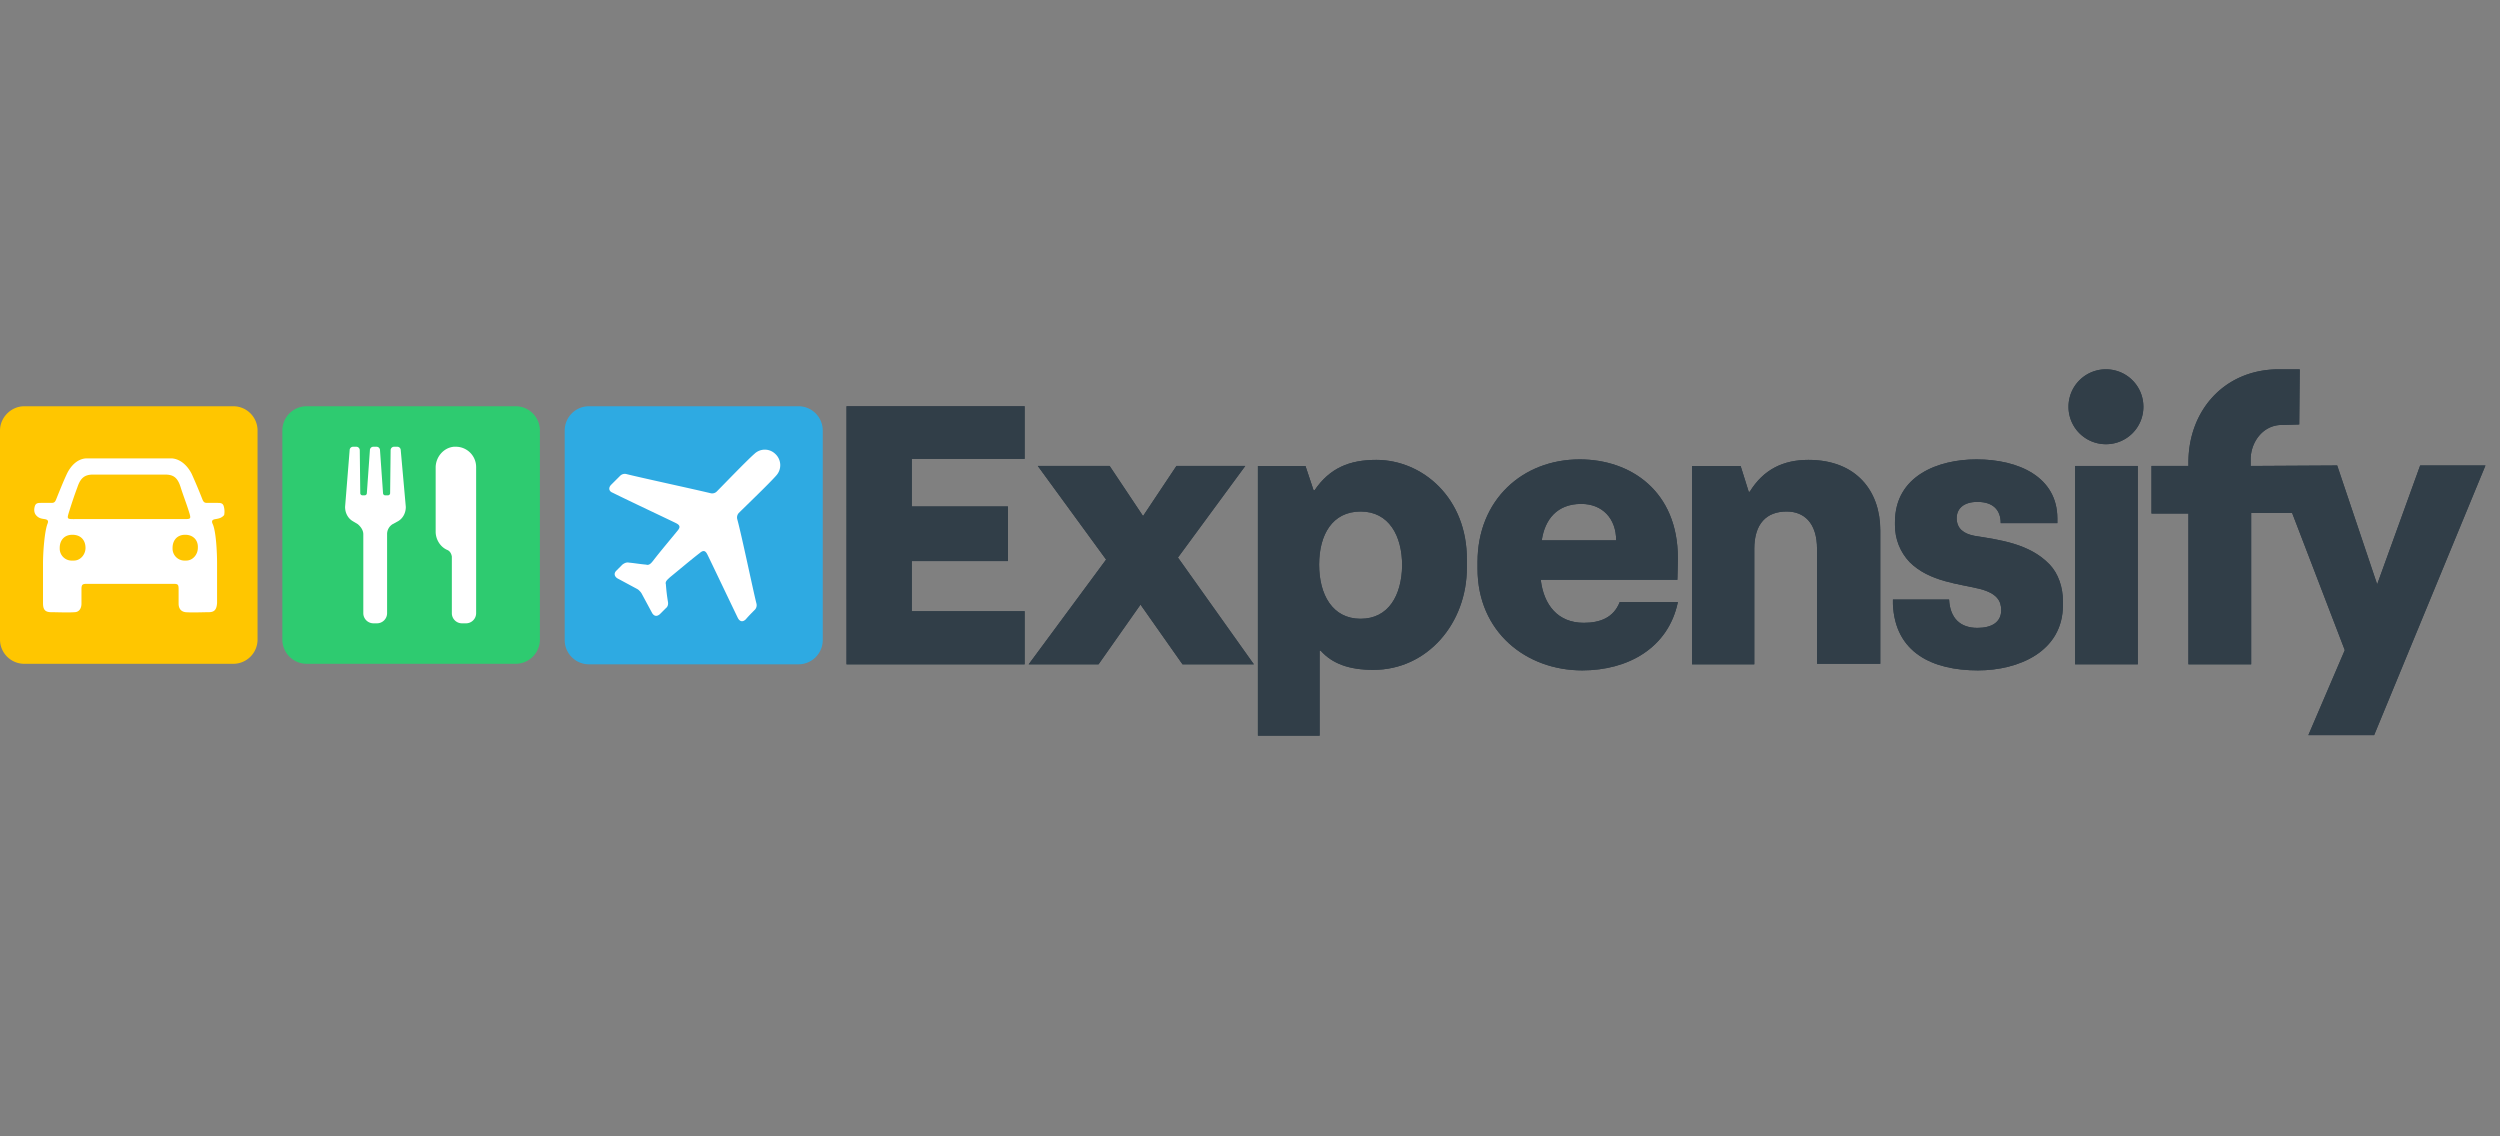 <?xml version="1.0" encoding="UTF-8"?>
<svg xmlns="http://www.w3.org/2000/svg" viewBox="0 0 176 80">
  <rect x="0" y="0" width="176" height="80" fill="#808080" stroke="none"/>
  <g id="System" stroke="none" stroke-width="1" fill="none" fill-rule="evenodd">
    <g id="1-Home" transform="translate(-886 -1985)">
      <g id="expensify-logo" transform="translate(886 1985)">
        <path id="Rectangle" d="M0 0h175v80H0z"></path>
        <path d="M21.587 28.6h14.712c.962 0 1.71.784 1.71 1.71v14.712a1.71 1.71 0 01-1.71 1.71H21.587a1.71 1.71 0 01-1.71-1.71V30.31c0-.926.748-1.71 1.71-1.71z" id="Path" fill="#2ECB70" fill-rule="nonzero"></path>
        <path d="M28.569 35.69c0 .391-.178.783-.534.997l-.392.213a.821.821 0 00-.392.713v5.557c0 .392-.32.712-.713.712h-.249a.715.715 0 01-.712-.712v-5.557c0-.285-.179-.535-.392-.713l-.356-.213c-.357-.214-.535-.606-.535-.998l.32-3.99c0-.142.108-.249.25-.249h.214c.142 0 .25.107.25.25l.035 3.027c0 .072.071.143.142.143h.178a.153.153 0 00.143-.143l.214-3.027c0-.143.107-.25.249-.25h.214c.142 0 .25.107.25.25l.213 3.027c0 .072.071.143.142.143h.214a.153.153 0 00.143-.143L27.5 31.7c0-.143.107-.25.25-.25h.213c.143 0 .25.107.25.25l.356 3.99zm3.384-4.24c-.748.071-1.282.748-1.282 1.46v4.525c0 .534.32 1.068.819 1.282.178.071.285.25.32.463v3.99c0 .392.321.712.713.712h.285c.392 0 .712-.32.712-.712V32.875a1.43 1.43 0 00-1.425-1.425h-.142z" id="Path" fill="#FFF" fill-rule="nonzero"></path>
        <path d="M41.464 28.6h14.748c.961 0 1.71.784 1.71 1.71v14.748a1.71 1.71 0 01-1.71 1.71H41.464a1.71 1.71 0 01-1.71-1.71V30.31c0-.926.748-1.71 1.71-1.71z" id="Path" fill="#2EAAE2" fill-rule="nonzero"></path>
        <path d="M53.148 42.92a.466.466 0 00.107-.427c-.214-.82-1.033-4.773-1.354-5.949a.468.468 0 01.107-.427c.463-.463 2.137-2.066 2.636-2.636a1.078 1.078 0 00-.071-1.532 1.054 1.054 0 00-1.46 0c-.57.499-2.174 2.173-2.637 2.636a.458.458 0 01-.427.142c-1.176-.285-5.13-1.14-5.949-1.353a.468.468 0 00-.427.107l-.642.64c-.213.215-.178.464.107.57 1.069.535 4.026 1.924 4.453 2.138.285.143.32.285.107.534-.463.57-1.247 1.497-1.71 2.102-.142.178-.285.356-.499.285-.427-.036-.819-.107-1.21-.142-.179-.036-.321.035-.464.142l-.427.428c-.179.178-.143.391.07.534l1.39.748a.634.634 0 01.178.142.776.776 0 01.143.179l.748 1.389c.142.214.32.25.534.071l.428-.427c.142-.107.178-.285.142-.463a12.54 12.54 0 01-.142-1.212c-.072-.213.142-.356.285-.498.57-.463 1.496-1.247 2.101-1.71.25-.214.392-.178.535.107.213.427 1.603 3.348 2.137 4.452.142.285.356.321.57.107.214-.25.427-.463.641-.677z" id="Path" fill="#FFF" fill-rule="nonzero"></path>
        <g id="Group" transform="translate(59.489 26)" fill="#313E48" fill-rule="nonzero">
          <path id="Path" d="M.107 20.768h12.539v-3.74H4.702V13.5h6.768V9.654H4.702V6.305h7.944V2.6H.106z"></path>
          <path d="M37.403 6.376c-1.888 0-3.277.57-4.346 2.138h-.071l-.57-1.71h-3.348V25.79h4.345v-5.984h.072c.819.926 2.03 1.353 3.704 1.353 3.812 0 6.59-3.277 6.59-7.195v-.535c.036-4.381-3.134-7.053-6.376-7.053zM36.3 17.562c-1.995 0-2.921-1.71-2.921-3.812s.926-3.74 2.92-3.74c1.996 0 2.922 1.71 2.922 3.811-.036 2.102-.962 3.74-2.921 3.74zm22.334-4.275c0-4.702-3.313-6.946-6.91-6.946-4.026 0-7.196 2.85-7.196 7.231v.463c0 4.453 3.42 7.16 7.373 7.16 3.206 0 6.056-1.567 6.733-4.809h-4.097c-.427 1.104-1.389 1.46-2.529 1.46-1.817 0-2.814-1.246-3.028-3.027h9.618c0-.285.036-.962.036-1.532zm-9.582-1.247c.213-1.46 1.068-2.565 2.778-2.565 1.496 0 2.458 1.033 2.458 2.565h-5.236z" id="Shape"></path>
          <path d="M67.824 6.376c-1.78 0-3.17.677-4.132 2.245h-.071l-.57-1.817h-3.42v13.964h4.382v-8.122c0-1.781.855-2.636 2.28-2.636 1.21 0 2.137.783 2.137 2.636v8.086h4.453v-9.404c0-2.707-1.639-4.952-5.059-4.952zm11.684 5.344c-.748-.143-1.246-.5-1.246-1.247 0-.641.463-1.14 1.46-1.14 1.104 0 1.639.57 1.639 1.496h3.99v-.32c0-2.922-2.708-4.168-5.7-4.168-2.672 0-5.735 1.14-5.735 4.417v.214c0 .961.356 1.888 1.033 2.6 1.389 1.39 3.526 1.532 4.951 1.888 1.211.32 1.496.855 1.496 1.496 0 .855-.677 1.247-1.674 1.247-1.211 0-1.924-.677-1.995-1.995h-3.954v.32c.143 3.42 2.779 4.667 5.985 4.667 2.85 0 5.984-1.318 5.984-4.595v-.285c0-.962-.32-1.924-.926-2.565-1.425-1.496-3.562-1.745-5.308-2.03z" id="Path"></path>
          <path id="Rectangle" d="M86.597 6.804h4.417v13.964h-4.417z"></path>
          <path id="Path" d="M28.177 6.804h-4.845l-2.35 3.526-2.352-3.526h-5.058l4.809 6.59-5.45 7.374h4.916l2.956-4.204 2.957 4.204h5.023l-5.344-7.517zM88.77 0a2.63 2.63 0 00-2.636 2.636 2.63 2.63 0 002.636 2.636 2.63 2.63 0 002.636-2.636A2.63 2.63 0 0088.77 0zm10.188 6.804V6.34c0-1.176.82-2.387 2.137-2.423.214 0 1.283-.035 1.283-.035L102.413 0h-1.603c-3.776.071-6.234 2.957-6.234 6.554v.25h-2.6v3.348h2.6v10.616h4.418V10.117h2.885l3.705 9.653-2.565 5.985h4.63l7.838-18.987h-4.596l-3.028 8.371-2.814-8.37-6.091.035zM.107 20.768h12.539v-3.74H4.702V13.5h6.768V9.654H4.702V6.305h7.944V2.6H.106z"></path>
          <path d="M37.403 6.376c-1.888 0-3.277.57-4.346 2.138h-.071l-.57-1.71h-3.348V25.79h4.345v-5.984h.072c.819.926 2.03 1.353 3.704 1.353 3.812 0 6.59-3.277 6.59-7.195v-.535c.036-4.381-3.134-7.053-6.376-7.053zM36.3 17.562c-1.995 0-2.921-1.71-2.921-3.812s.926-3.74 2.92-3.74c1.996 0 2.922 1.71 2.922 3.811-.036 2.102-.962 3.74-2.921 3.74zm22.334-4.275c0-4.702-3.313-6.946-6.91-6.946-4.026 0-7.196 2.85-7.196 7.231v.463c0 4.453 3.42 7.16 7.373 7.16 3.206 0 6.056-1.567 6.733-4.809h-4.097c-.427 1.104-1.389 1.46-2.529 1.46-1.817 0-2.814-1.246-3.028-3.027h9.618c0-.285.036-.962.036-1.532zm-9.582-1.247c.213-1.46 1.068-2.565 2.778-2.565 1.496 0 2.458 1.033 2.458 2.565h-5.236z" id="Shape"></path>
          <path d="M67.824 6.376c-1.78 0-3.17.677-4.132 2.245h-.071l-.57-1.817h-3.42v13.964h4.382v-8.122c0-1.781.855-2.636 2.28-2.636 1.21 0 2.137.783 2.137 2.636v8.086h4.453v-9.404c0-2.707-1.639-4.952-5.059-4.952zm11.684 5.344c-.748-.143-1.246-.5-1.246-1.247 0-.641.463-1.14 1.46-1.14 1.104 0 1.639.57 1.639 1.496h3.99v-.32c0-2.922-2.708-4.168-5.7-4.168-2.672 0-5.735 1.14-5.735 4.417v.214c0 .961.356 1.888 1.033 2.6 1.389 1.39 3.526 1.532 4.951 1.888 1.211.32 1.496.855 1.496 1.496 0 .855-.677 1.247-1.674 1.247-1.211 0-1.924-.677-1.995-1.995h-3.954v.32c.143 3.42 2.779 4.667 5.985 4.667 2.85 0 5.984-1.318 5.984-4.595v-.285c0-.962-.32-1.924-.926-2.565-1.425-1.496-3.562-1.745-5.308-2.03z" id="Path"></path>
          <path id="Rectangle" d="M86.597 6.804h4.417v13.964h-4.417z"></path>
          <path id="Path" d="M28.177 6.804h-4.845l-2.35 3.526-2.352-3.526h-5.058l4.809 6.59-5.45 7.374h4.916l2.956-4.204 2.957 4.204h5.023l-5.344-7.517zM88.77 0a2.63 2.63 0 00-2.636 2.636 2.63 2.63 0 002.636 2.636 2.63 2.63 0 002.636-2.636A2.63 2.63 0 0088.77 0zm10.188 6.804V6.34c0-1.176.82-2.387 2.137-2.423.214 0 1.283-.035 1.283-.035L102.413 0h-1.603c-3.776.071-6.234 2.957-6.234 6.554v.25h-2.6v3.348h2.6v10.616h4.418V10.117h2.885l3.705 9.653-2.565 5.985h4.63l7.838-18.987h-4.596l-3.028 8.371-2.814-8.37-6.091.035z"></path>
        </g>
        <path d="M1.71 28.6h14.712c.962 0 1.71.784 1.71 1.71v14.712a1.71 1.71 0 01-1.71 1.71H1.71A1.71 1.71 0 010 45.022V30.31c0-.926.784-1.71 1.71-1.71z" id="Path" fill="#FFC600" fill-rule="nonzero"></path>
        <path d="M15.745 35.618c-.071-.214-.25-.214-.428-.214h-.748c-.178 0-.249-.071-.32-.25a37.882 37.882 0 00-.748-1.78c-.285-.57-.784-1.069-1.425-1.105H6.127c-.641 0-1.14.5-1.425 1.105-.25.534-.534 1.247-.748 1.78-.071.179-.142.25-.32.25h-.749c-.178 0-.356 0-.427.214-.071.214-.071.463.071.641.178.214.356.25.606.285.25.036.285.143.213.32-.213.535-.32 2.031-.32 2.78v2.813c0 .5.178.642.605.642.428 0 1.14.035 1.603 0 .321 0 .5-.25.5-.606v-.997c0-.285.035-.392.32-.392h6.198c.285 0 .32.071.32.392v.997c0 .356.179.57.5.606.462.035 1.21 0 1.602 0 .392 0 .57-.143.606-.642v-2.814c0-.748-.071-2.28-.32-2.778-.072-.178-.036-.285.213-.32.214-.037.427-.072.606-.286a1.33 1.33 0 00-.036-.641zM5.094 39.465a.844.844 0 01-.89-.82v-.07c0-.535.32-.927.89-.927.606 0 .926.392.926.927 0 .463-.356.89-.82.89h-.106zm.142-2.92c-.534 0-.534 0-.356-.57.178-.57.356-1.105.57-1.675.214-.641.499-.89 1.104-.89h5.059c.605 0 .89.213 1.104.89.178.57.392 1.104.57 1.674.178.57.178.57-.356.57H5.236zm7.802 2.92a.844.844 0 01-.89-.82v-.07c0-.535.32-.927.89-.927.57 0 .926.392.89.927 0 .463-.356.89-.82.89h-.07z" id="Shape" fill="#FFF" fill-rule="nonzero"></path>
      </g>
    </g>
  </g>
</svg>
